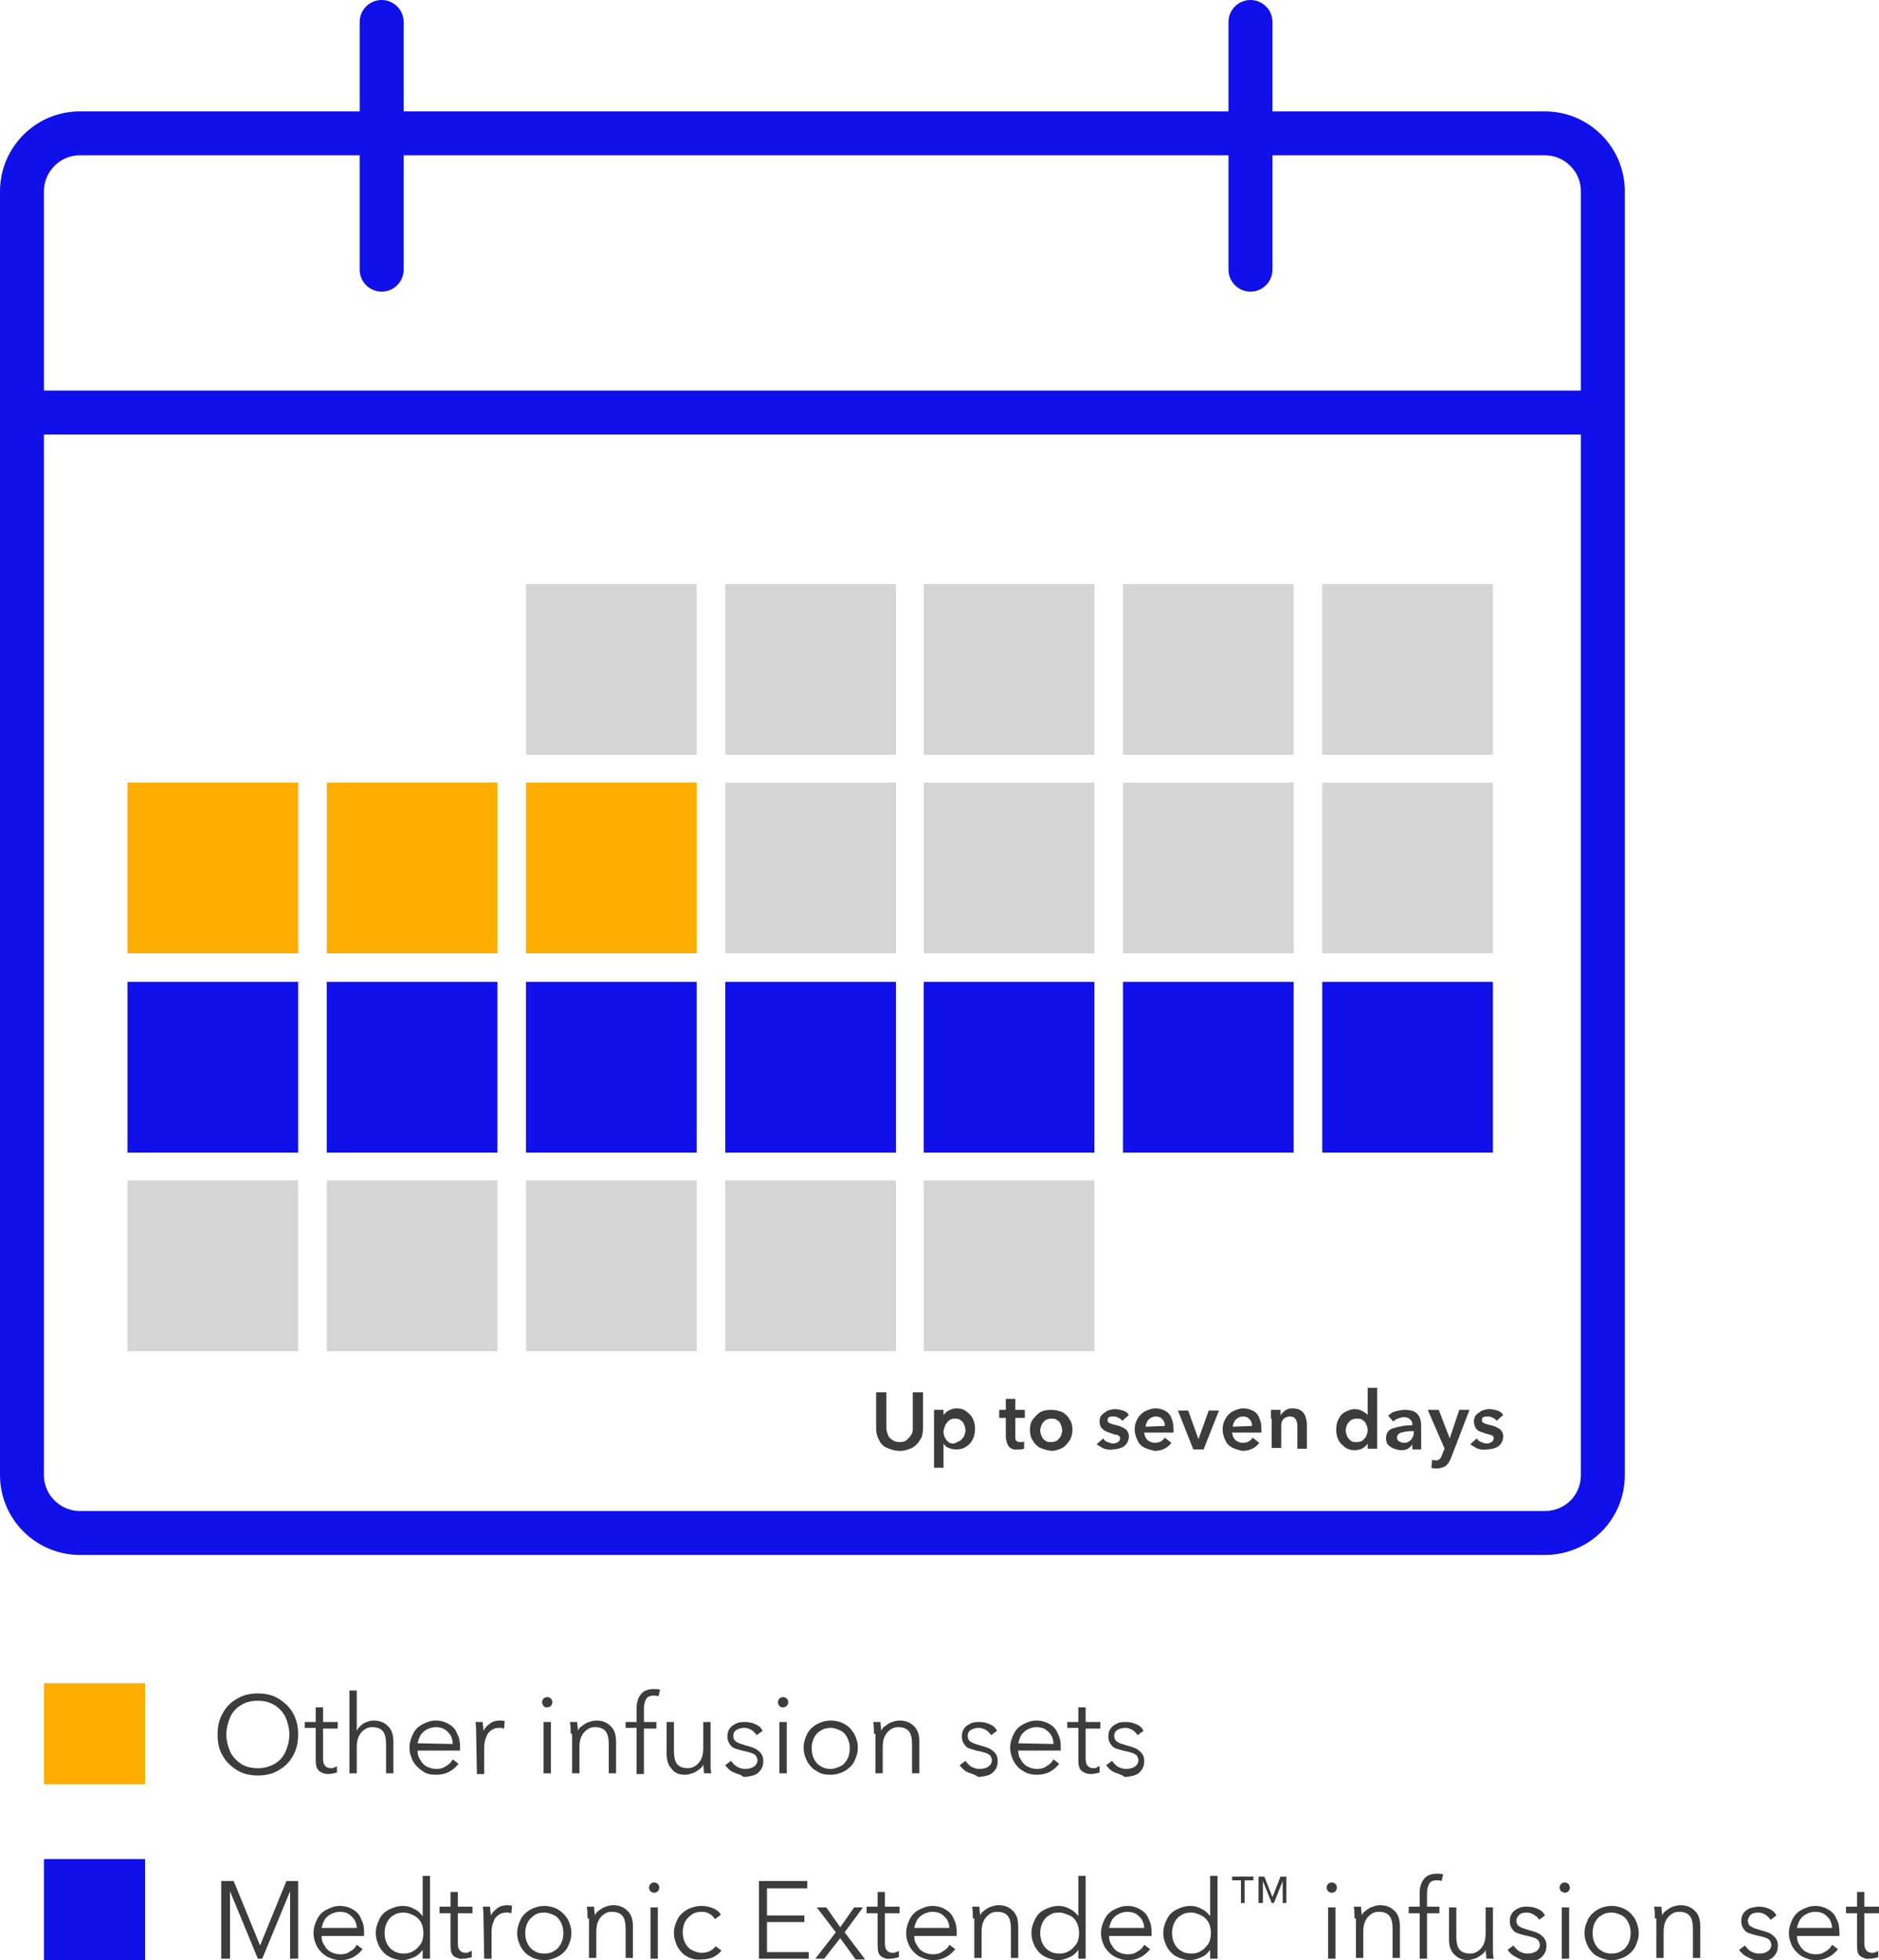 <svg enable-background="new 0 0 256.5 267.5" viewBox="0 0 256.5 267.5" xmlns="http://www.w3.org/2000/svg"><path d="m71.8 79.7h23.3v23.3h-23.3z" fill="#d5d5d5"/><path d="m99 79.7h23.3v23.3h-23.3z" fill="#d5d5d5"/><path d="m126.1 79.7h23.3v23.3h-23.3z" fill="#d5d5d5"/><path d="m153.3 79.7h23.3v23.3h-23.3z" fill="#d5d5d5"/><path d="m180.5 79.7h23.3v23.3h-23.3z" fill="#d5d5d5"/><path d="m17.4 106.8h23.3v23.3h-23.3z" fill="#ffad00"/><path d="m44.6 106.8h23.3v23.3h-23.3z" fill="#ffad00"/><path d="m71.8 106.8h23.3v23.3h-23.3z" fill="#ffad00"/><path d="m99 106.8h23.3v23.3h-23.3z" fill="#d5d5d5"/><path d="m126.1 106.8h23.3v23.3h-23.3z" fill="#d5d5d5"/><path d="m153.3 106.8h23.3v23.3h-23.3z" fill="#d5d5d5"/><path d="m180.5 106.8h23.3v23.3h-23.3z" fill="#d5d5d5"/><g fill="#1010eb"><path d="m17.4 134h23.3v23.3h-23.3z"/><path d="m44.6 134h23.3v23.3h-23.3z"/><path d="m71.8 134h23.3v23.3h-23.3z"/><path d="m99 134h23.3v23.3h-23.3z"/><path d="m126.1 134h23.3v23.3h-23.3z"/><path d="m153.3 134h23.3v23.3h-23.3z"/><path d="m180.5 134h23.3v23.3h-23.3z"/></g><path d="m17.4 161.1h23.3v23.3h-23.3z" fill="#d5d5d5"/><path d="m44.6 161.1h23.3v23.3h-23.3z" fill="#d5d5d5"/><path d="m71.8 161.1h23.3v23.3h-23.3z" fill="#d5d5d5"/><path d="m99 161.1h23.3v23.3h-23.3z" fill="#d5d5d5"/><path d="m126.1 161.1h23.3v23.3h-23.3z" fill="#d5d5d5"/><path d="m210.9 209.2h-200c-4.3 0-7.9-3.5-7.9-7.9v-175.2c0-4.3 3.5-7.9 7.9-7.9h200c4.3 0 7.9 3.5 7.9 7.9v175.2c0 4.4-3.5 7.9-7.9 7.9z" fill="none" stroke="#1010eb" stroke-miterlimit="10" stroke-width="6"/><path d="m52.1 3v33.8" style="fill:none;stroke:#1010eb;stroke-width:6;stroke-linecap:round;stroke-linejoin:round;stroke-miterlimit:10"/><path d="m170.7 3v33.8" style="fill:none;stroke:#1010eb;stroke-width:6;stroke-linecap:round;stroke-linejoin:round;stroke-miterlimit:10"/><path d="m3.6 56.3h214.3" style="fill:none;stroke:#1010eb;stroke-width:6;stroke-linecap:round;stroke-linejoin:round;stroke-miterlimit:10"/><g enable-background="new" fill="#3c3c3c"><path d="m121.1 197.6c-.5-.2-.9-.6-1.1-1.1-.3-.5-.4-1-.4-1.6v-4.9h1.4v4.9c0 .3.1.6.2.9s.3.5.6.7.6.3 1 .3.8-.1 1-.3.4-.4.6-.7.2-.6.2-.9v-4.9h1.4v4.9c0 .6-.1 1.2-.4 1.6-.3.5-.6.8-1.1 1.1-.5.2-1 .4-1.6.4-.8 0-1.3-.2-1.8-.4z"/><path d="m127.5 200.4v-8h1.3v.7c.2-.2.4-.5.7-.6.3-.2.7-.3 1.1-.3.5 0 .9.1 1.3.4s.7.6.9 1 .3.9.3 1.4-.1 1-.3 1.4-.5.8-.9 1c-.4.3-.8.4-1.4.4-.4 0-.7-.1-1-.2s-.6-.4-.7-.6v3.3h-1.3zm3.6-3.8c.2-.2.4-.4.5-.6.1-.3.2-.5.2-.8s-.1-.6-.2-.8c-.1-.3-.3-.5-.5-.6-.2-.2-.5-.2-.8-.2s-.6.1-.8.3-.4.4-.5.7-.2.5-.2.8.1.6.2.8.3.5.5.6c.2.2.5.2.8.2.3-.2.6-.3.8-.4z"/><path d="m137.7 197.4c-.2-.3-.4-.8-.4-1.4v-2.5h-.9v-1.1h.9v-1.5h1.3v1.5h1.3v1.1h-1.3v2.5c0 .3 0 .5.1.6s.3.2.5.2h.3s.2 0 .3-.1v1c-.1 0-.3.1-.4.1-.2 0-.3 0-.5 0-.5.1-.9-.1-1.2-.4z"/><path d="m142 197.6c-.4-.2-.8-.6-1-1-.3-.4-.4-.9-.4-1.5s.1-1 .4-1.4.6-.7 1-1c.4-.2.9-.3 1.5-.3.5 0 1 .1 1.5.3.4.2.8.6 1 1 .3.4.4.9.4 1.4s-.1 1-.4 1.5c-.3.4-.6.8-1 1s-.9.4-1.5.4c-.6-.1-1-.2-1.5-.4zm2.3-1c.2-.2.4-.4.5-.6.1-.3.2-.5.2-.8s-.1-.6-.2-.8c-.1-.3-.3-.5-.5-.6-.2-.2-.5-.2-.8-.2s-.6.1-.8.2c-.2.2-.4.4-.5.6-.1.3-.2.5-.2.8s.1.6.2.8c.1.3.3.5.5.6.2.2.5.2.8.2s.6-.1.8-.2z"/><path d="m150.7 197.7c-.4-.2-.7-.4-1-.6l.9-.8c.1.2.3.4.6.5s.5.2.8.2c.2 0 .4-.1.6-.2s.3-.3.3-.5c0-.1 0-.3-.1-.3s-.2-.2-.4-.2-.4-.1-.7-.2-.6-.2-.8-.3-.4-.3-.6-.5c-.1-.2-.2-.5-.2-.8 0-.4.1-.7.3-.9s.5-.4.8-.6c.3-.1.7-.2 1-.2.4 0 .8.1 1.1.2.4.1.6.3.8.6l-.9.8c-.1-.2-.3-.3-.5-.4s-.4-.2-.7-.2c-.2 0-.4 0-.6.1s-.2.2-.2.4c0 .1 0 .2.1.3s.2.1.4.2.4.1.7.2c.5.1.9.3 1.2.5s.5.6.5 1-.1.7-.3 1-.5.5-.8.6-.7.2-1.1.2c-.4.1-.8 0-1.2-.1z"/><path d="m156.3 197.6c-.4-.2-.8-.5-1-1-.2-.4-.4-.9-.4-1.5s.1-1 .4-1.5c.2-.4.6-.8 1-1s.9-.4 1.4-.4.9.1 1.3.3.7.5.9 1c.2.4.3 1 .3 1.6v.4h-4c0 .2.1.5.2.7s.3.4.5.5.5.2.7.2c.6 0 1.1-.2 1.4-.7l.9.7c-.5.7-1.3 1.1-2.3 1.1-.4-.1-.8-.2-1.3-.4zm2.7-3c0-.2 0-.4-.1-.6s-.2-.3-.4-.5c-.2-.1-.4-.2-.7-.2s-.5.1-.7.2-.4.3-.5.5-.2.4-.2.7z"/><path d="m164.3 197.8h-1.4l-2.1-5.3h1.4l1.4 3.9 1.4-3.9h1.4z"/><path d="m168.3 197.6c-.4-.2-.8-.5-1-1-.2-.4-.4-.9-.4-1.5s.1-1 .4-1.5c.2-.4.6-.8 1-1s.9-.4 1.4-.4.9.1 1.3.3.7.5.9 1c.2.4.3 1 .3 1.6v.4h-4c0 .2.1.5.2.7s.3.4.5.5.5.2.7.2c.6 0 1.1-.2 1.4-.7l.9.7c-.5.7-1.3 1.1-2.3 1.1-.4-.1-.9-.2-1.3-.4zm2.6-3c0-.2 0-.4-.1-.6s-.2-.3-.4-.5c-.2-.1-.4-.2-.7-.2s-.5.1-.7.2-.4.3-.5.5-.2.4-.2.7z"/><path d="m173.5 193.6v-1.2h1.3v.8c.1-.2.2-.4.4-.5.2-.2.3-.3.6-.4.2-.1.5-.1.7-.1.4 0 .8.1 1.1.3s.5.5.6.8.2.7.2 1.1v3.3h-1.3v-3c0-.9-.3-1.4-1-1.4-.3 0-.5.1-.7.2s-.3.3-.4.5-.1.5-.1.7v2.9h-1.3v-4z"/><path d="m183.6 197.5c-.4-.3-.7-.6-.9-1s-.3-.9-.3-1.4.1-1 .3-1.4.5-.8.9-1 .8-.4 1.3-.4c.7 0 1.3.3 1.8.8v-3.7h1.3v8.3h-1.3v-.7c-.2.3-.4.5-.8.7s-.7.2-1.1.2-.8-.1-1.2-.4zm2.4-.9c.2-.2.4-.4.5-.6.1-.3.2-.5.2-.8s-.1-.6-.2-.8c-.1-.3-.3-.5-.5-.6-.2-.2-.5-.2-.8-.2s-.6.1-.8.2c-.2.2-.4.4-.5.6s-.2.5-.2.8.1.6.2.8.3.5.5.6c.2.2.5.2.8.2s.6-.1.8-.2z"/><path d="m190.3 197.7c-.3-.1-.6-.3-.8-.5s-.3-.6-.3-.9c0-.7.3-1.2 1-1.4s1.5-.4 2.6-.4v-.1c0-.3-.1-.5-.3-.7s-.5-.3-.9-.3c-.3 0-.5.1-.8.2s-.5.3-.6.4l-.7-.8c.3-.3.6-.5 1-.6s.8-.2 1.2-.2c.9 0 1.5.2 1.8.6.4.4.5 1 .5 1.6v2.3.9h-1.2v-.7c-.1.2-.3.4-.6.6s-.6.2-1 .2c-.3 0-.6-.1-.9-.2zm2.3-1.2c.2-.2.4-.6.4-1v-.2h-.3c-.6 0-1 .1-1.4.2s-.6.4-.6.7c0 .2.1.4.3.5s.4.2.7.2.6-.1.9-.4z"/><path d="m195.4 200.3.1-1.1c.2.1.3.1.5.1s.3 0 .4-.1.2-.1.3-.3c.1-.1.1-.3.2-.5l.3-.7-2.3-5.3h1.5l1.5 3.9 1.3-3.9h1.4l-2.5 6.5c-.1.3-.3.6-.4.8-.2.2-.4.4-.6.5-.3.1-.6.2-.9.2-.4 0-.6 0-.8-.1z"/><path d="m201.7 197.7c-.4-.2-.7-.4-1-.6l.9-.8c.1.2.3.4.6.5s.5.2.8.2c.2 0 .4-.1.6-.2s.3-.3.3-.5c0-.1 0-.3-.1-.3-.1-.1-.2-.2-.4-.2-.2-.1-.4-.1-.7-.2s-.6-.2-.8-.3-.4-.3-.5-.5-.2-.5-.2-.8c0-.4.1-.7.3-.9s.5-.4.8-.6c.3-.1.7-.2 1-.2.4 0 .8.1 1.1.2.4.1.6.3.8.6l-.9.8c-.1-.2-.3-.3-.5-.4s-.4-.2-.7-.2c-.2 0-.4 0-.6.1s-.2.2-.2.4c0 .1 0 .2.1.3s.2.1.4.2.4.1.7.2c.5.1.9.3 1.2.5s.5.6.5 1-.1.7-.3 1-.5.5-.8.6-.7.2-1.1.2c-.5.1-.9 0-1.3-.1z"/></g><g enable-background="new" fill="#3c3c3c"><path d="m32.4 241.6c-.8-.5-1.5-1.1-2-2-.5-.8-.7-1.8-.7-2.9s.2-2 .7-2.9 1.1-1.5 2-2c.8-.5 1.8-.7 2.8-.7s2 .2 2.8.7 1.5 1.1 2 2 .7 1.8.7 2.9-.2 2-.7 2.9-1.1 1.5-2 2c-.8.5-1.8.7-2.8.7s-2-.2-2.8-.7zm5.1-.9c.7-.4 1.2-1 1.5-1.7s.5-1.5.5-2.3-.2-1.6-.5-2.3-.9-1.3-1.5-1.7c-.7-.4-1.4-.6-2.3-.6s-1.7.2-2.3.6c-.7.4-1.2 1-1.5 1.7s-.5 1.5-.5 2.3.2 1.6.5 2.3.9 1.3 1.5 1.7 1.4.6 2.3.6 1.6-.2 2.3-.6z"/><path d="m43.6 241.7c-.4-.3-.5-.8-.5-1.5v-4.4h-1.5v-.8h1.5v-2h1v2h2v.9h-2v4.1c0 .5.1.8.3 1s.4.3.8.3c.1 0 .3 0 .4-.1.2 0 .3-.1.4-.2v.9c-.4.1-.8.2-1.2.2s-.8-.1-1.2-.4z"/><path d="m47.7 242v-11.3h1v5.5c.2-.4.5-.7.9-1 .4-.2.9-.4 1.4-.4.9 0 1.5.3 2 .8s.7 1.2.7 2.1v4.3h-1v-3.9c0-.8-.1-1.4-.4-1.8s-.8-.6-1.5-.6c-.4 0-.7.1-1 .3s-.6.5-.8.9-.3.9-.3 1.5v3.6z"/><path d="m57.7 241.7c-.5-.3-1-.8-1.3-1.3-.3-.6-.5-1.2-.5-1.9s.2-1.3.5-1.9.7-1 1.3-1.3 1.1-.5 1.8-.5 1.3.2 1.8.5.9.7 1.1 1.3c.3.5.4 1.1.4 1.8v.5h-5.8c0 .5.1.9.4 1.3.2.4.5.7.9.9s.8.3 1.3.3.9-.1 1.3-.4c.4-.2.7-.5.9-.9l.8.6c-.8 1-1.8 1.5-3 1.5-.8 0-1.4-.1-1.9-.5zm4.1-3.7c0-.5-.1-.8-.3-1.2-.2-.3-.5-.6-.8-.8s-.8-.3-1.2-.3-.8.1-1.2.3-.7.5-.9.8c-.2.4-.3.7-.4 1.1z"/><path d="m65 236.6c0-.6 0-1.1-.1-1.6h1c0 .5.1.9.1 1.2.2-.4.5-.7.9-1s.9-.4 1.3-.4c.3 0 .5 0 .7.1l-.1 1c-.1 0-.2 0-.3-.1-.1 0-.3 0-.4 0-.4 0-.7.1-1 .3s-.6.5-.7.9c-.2.4-.3.9-.3 1.5v3.6h-1z"/><path d="m74.2 232.8c-.1-.1-.2-.3-.2-.5s.1-.4.2-.5.3-.2.5-.2.4.1.5.2.2.3.2.5-.1.4-.2.5-.3.2-.5.2-.4 0-.5-.2zm1 9.2h-1v-7h1z"/><path d="m77.9 236.6c0-.6 0-1.1-.1-1.6h1c0 .5.1.9.1 1.2.1-.3.3-.5.6-.7s.5-.4.9-.5c.3-.1.6-.2 1-.2.9 0 1.5.3 2 .8s.7 1.2.7 2.1v4.3h-1v-3.9c0-.8-.1-1.4-.4-1.8s-.8-.6-1.5-.6c-.4 0-.7.1-1 .3s-.6.5-.8.9-.3.9-.3 1.5v3.6h-1v-5.4z"/><path d="m86.9 242v-6.2h-1.5v-.8h1.5v-1.9c0-.8.2-1.4.6-1.9s1-.7 1.8-.7c.3 0 .6 0 .8.1l-.2.9c-.2-.1-.5-.1-.7-.1-.5 0-.9.2-1 .5-.2.3-.3.8-.3 1.3v1.8h1.7v.9h-1.7v6.2h-1z"/><path d="m91.7 241.4c-.5-.5-.7-1.2-.7-2.1v-4.3h1v3.9c0 .8.1 1.4.4 1.8s.8.6 1.5.6c.4 0 .7-.1 1-.3s.6-.5.8-.9.3-.9.3-1.5v-3.6h1v5.5c0 .6 0 1.1.1 1.5h-1c0-.5-.1-.9-.1-1.2-.1.3-.3.5-.6.7s-.5.4-.9.5c-.3.1-.6.2-1 .2-.7 0-1.4-.2-1.8-.8z"/><path d="m100.2 241.9c-.5-.2-.9-.6-1.2-1l.8-.6c.2.3.5.6.8.8.4.2.7.3 1.1.3.5 0 .9-.1 1.2-.3s.5-.5.5-.9c0-.2-.1-.4-.2-.6-.2-.2-.4-.3-.7-.4s-.7-.2-1.2-.3c-.4-.1-.7-.2-1-.3s-.5-.3-.7-.6-.3-.6-.3-1c0-.5.1-.8.3-1.1s.5-.5.9-.7.8-.2 1.2-.2c.5 0 1 .1 1.4.3.5.2.8.5 1 .9l-.8.6c-.2-.3-.4-.5-.7-.7s-.7-.3-1-.3c-.4 0-.8.1-1.1.3s-.4.5-.4.8.1.6.4.8.7.3 1.3.5c.8.2 1.4.4 1.8.8.4.3.6.8.6 1.3s-.1.9-.4 1.3c-.2.3-.6.6-1 .7s-.8.2-1.3.2c-.3-.3-.8-.4-1.3-.6z"/><path d="m106.4 232.8c-.1-.1-.2-.3-.2-.5s.1-.4.2-.5.3-.2.5-.2.4.1.5.2.2.3.2.5-.1.4-.2.5-.3.2-.5.2-.3 0-.5-.2zm1 9.2h-1v-7h1z"/><path d="m111.5 241.7c-.6-.3-1-.8-1.3-1.3-.3-.6-.5-1.2-.5-1.9s.2-1.3.5-1.9.8-1 1.3-1.3c.6-.3 1.2-.5 1.9-.5s1.4.2 1.9.5c.6.3 1 .8 1.3 1.3.3.6.5 1.2.5 1.9s-.2 1.3-.5 1.9-.8 1-1.3 1.3c-.6.3-1.2.5-1.9.5s-1.4-.1-1.9-.5zm3.3-.7c.4-.2.7-.6.9-1s.3-.9.3-1.4-.1-1-.3-1.4-.5-.8-.9-1-.9-.4-1.4-.4-1 .1-1.4.4c-.4.2-.7.6-.9 1s-.3.9-.3 1.4.1 1 .3 1.4.5.8.9 1c.4.3.9.4 1.4.4s1-.2 1.4-.4z"/><path d="m119.3 236.6c0-.6 0-1.1-.1-1.6h1c0 .5.1.9.1 1.2.1-.3.3-.5.6-.7s.5-.4.9-.5c.3-.1.6-.2 1-.2.9 0 1.5.3 2 .8s.7 1.2.7 2.1v4.3h-1v-3.9c0-.8-.1-1.4-.4-1.8s-.8-.6-1.5-.6c-.4 0-.7.1-1 .3s-.6.5-.8.9-.3.9-.3 1.5v3.6h-1v-5.4z"/><path d="m132.2 241.9c-.5-.2-.9-.6-1.2-1l.8-.6c.2.3.5.6.8.8.4.2.7.3 1.1.3.5 0 .9-.1 1.2-.3s.5-.5.5-.9c0-.2-.1-.4-.2-.6-.2-.2-.4-.3-.7-.4s-.7-.2-1.2-.3c-.4-.1-.7-.2-1-.3s-.5-.3-.7-.6-.3-.6-.3-1c0-.5.1-.8.3-1.1s.5-.5.9-.7.8-.2 1.2-.2c.5 0 1 .1 1.4.3.5.2.8.5 1 .9l-.8.6c-.2-.3-.4-.5-.7-.7s-.7-.3-1-.3c-.4 0-.8.1-1.1.3s-.4.5-.4.8.1.6.4.8.7.3 1.3.5c.8.2 1.4.4 1.8.8.4.3.6.8.6 1.3s-.1.9-.4 1.3c-.2.3-.6.6-1 .7s-.8.2-1.3.2c-.3-.3-.8-.4-1.3-.6z"/><path d="m139.7 241.7c-.6-.3-1-.8-1.3-1.3-.3-.6-.5-1.2-.5-1.9s.2-1.3.5-1.9.7-1 1.3-1.3 1.1-.5 1.8-.5 1.3.2 1.8.5.9.7 1.1 1.3c.3.5.4 1.1.4 1.8v.5h-5.8c0 .5.1.9.4 1.3.2.4.5.7.9.9s.8.3 1.3.3.9-.1 1.3-.4c.4-.2.7-.5.9-.9l.8.6c-.8 1-1.8 1.5-3 1.5-.7 0-1.3-.1-1.9-.5zm4.1-3.7c0-.5-.1-.8-.3-1.2-.2-.3-.5-.6-.8-.8s-.8-.3-1.2-.3-.8.1-1.2.3-.7.5-.9.8c-.2.4-.3.7-.4 1.1z"/><path d="m147.7 241.7c-.4-.3-.5-.8-.5-1.5v-4.4h-1.5v-.8h1.5v-2h1v2h2v.9h-2v4.1c0 .5.1.8.3 1s.4.3.8.3c.1 0 .3 0 .4-.1s.3-.1.4-.2v.9c-.4.1-.8.2-1.2.2s-.8-.1-1.2-.4z"/><path d="m152.2 241.9c-.5-.2-.9-.6-1.2-1l.8-.6c.2.3.5.6.8.8.4.2.7.3 1.1.3.5 0 .9-.1 1.2-.3s.5-.5.5-.9c0-.2-.1-.4-.2-.6-.2-.2-.4-.3-.7-.4s-.7-.2-1.2-.3c-.4-.1-.7-.2-1-.3s-.5-.3-.7-.6-.3-.6-.3-1c0-.5.1-.8.3-1.1s.5-.5.9-.7.8-.2 1.2-.2c.5 0 1 .1 1.4.3.5.2.8.5 1 .9l-.8.6c-.2-.3-.4-.5-.7-.7s-.7-.3-1-.3c-.4 0-.8.1-1.1.3s-.4.5-.4.8.1.6.4.8.7.3 1.3.5c.8.2 1.4.4 1.8.8.4.3.6.8.6 1.3s-.1.9-.4 1.3c-.2.3-.6.6-1 .7s-.8.2-1.3.2c-.3-.3-.8-.4-1.3-.6z"/></g><path d="m6 229.7h13.8v13.8h-13.8z" fill="#ffad00"/><path d="m6 253.7h13.8v13.8h-13.8z" fill="#1010eb"/><g enable-background="new" fill="#3c3c3c"><path d="m31.3 267.3h-1.1v-10.6h1.7l3.6 8.8 3.6-8.8h1.6v10.6h-1.1v-9.2l-3.8 9.2h-.6l-3.8-9.2v9.2z"/><path d="m44.6 267c-.5-.3-1-.8-1.3-1.3-.3-.6-.5-1.2-.5-1.9s.2-1.3.5-1.9.7-1 1.3-1.3 1.1-.5 1.8-.5 1.3.2 1.8.5.9.7 1.1 1.3c.3.5.4 1.1.4 1.8v.5h-5.8c0 .5.1.9.4 1.3.2.4.5.7.9.9s.8.3 1.3.3.9-.1 1.3-.4c.4-.2.7-.5.9-.9l.8.6c-.8 1-1.8 1.5-3 1.5-.7 0-1.3-.2-1.9-.5zm4.1-3.8c0-.5-.1-.8-.3-1.2-.2-.3-.5-.6-.8-.8s-.8-.3-1.2-.3-.8.1-1.2.3-.7.5-.9.8c-.2.4-.3.7-.4 1.1h4.8z"/><path d="m53.1 267c-.6-.3-1-.8-1.3-1.3-.3-.6-.5-1.2-.5-1.9s.2-1.3.5-1.9.7-1 1.3-1.3 1.2-.5 1.9-.5c.5 0 1 .1 1.5.4.5.2.9.6 1.2 1v-5.5h1v11.3h-1v-1.2c-.3.4-.7.8-1.2 1s-1 .4-1.5.4c-.7 0-1.4-.2-1.9-.5zm3.4-.8c.4-.2.7-.6 1-1 .2-.4.3-.9.3-1.4s-.1-1-.3-1.4-.6-.8-1-1-.9-.4-1.4-.4-1 .1-1.4.4c-.4.2-.7.6-.9 1s-.3.9-.3 1.4.1 1 .3 1.4.5.8.9 1c.4.3.9.4 1.4.4s1-.1 1.4-.4z"/><path d="m62 267c-.4-.3-.5-.8-.5-1.5v-4.4h-1.5v-.9h1.5v-2h1v2h2v.9h-2v4.1c0 .5.1.8.3 1s.4.3.8.3c.1 0 .3 0 .4-.1s.3-.1.4-.2v.9c-.4.1-.8.2-1.2.2-.4.1-.8-.1-1.2-.3z"/><path d="m66 261.8c0-.6 0-1.1-.1-1.6h1c0 .5.1.9.1 1.2.2-.4.5-.7.9-1s.9-.4 1.3-.4c.3 0 .5 0 .7.1l-.1 1c-.1 0-.2 0-.3-.1-.1 0-.3 0-.4 0-.4 0-.7.1-1 .3s-.6.5-.7.9c-.2.4-.3.9-.3 1.5v3.6h-1z"/><path d="m72.4 267c-.6-.3-1-.8-1.3-1.3-.3-.6-.5-1.2-.5-1.9s.2-1.3.5-1.9.8-1 1.3-1.3c.6-.3 1.2-.5 1.9-.5s1.4.2 1.9.5 1 .8 1.3 1.3c.3.6.5 1.2.5 1.9s-.2 1.3-.5 1.9-.8 1-1.3 1.3c-.6.3-1.2.5-1.9.5s-1.4-.2-1.9-.5zm3.3-.8c.4-.2.7-.6.9-1s.3-.9.3-1.4-.1-1-.3-1.4-.5-.8-.9-1-.9-.4-1.4-.4-1 .1-1.4.4-.7.6-.9 1-.3.9-.3 1.4.1 1 .3 1.4.5.8.9 1c.4.3.9.4 1.4.4s1-.1 1.4-.4z"/><path d="m80.2 261.8c0-.6 0-1.1-.1-1.6h1c0 .5.1.9.1 1.2.1-.3.3-.5.6-.7s.5-.4.9-.5c.3-.1.6-.2 1-.2.9 0 1.5.3 2 .8s.7 1.2.7 2.1v4.3h-1v-3.9c0-.8-.1-1.4-.4-1.8s-.8-.6-1.5-.6c-.4 0-.7.1-1 .3s-.6.5-.8.9-.3.9-.3 1.5v3.6h-1v-5.4z"/><path d="m88.8 258.1c-.1-.1-.2-.3-.2-.5s.1-.4.2-.5.3-.2.5-.2.4.1.5.2.2.3.2.5-.1.4-.2.5-.3.2-.5.2-.3-.1-.5-.2zm1 9.2h-1v-7h1z"/><path d="m93.8 267c-.6-.3-1-.8-1.3-1.3-.3-.6-.5-1.2-.5-1.9s.2-1.3.5-1.9.8-1 1.3-1.3c.6-.3 1.2-.5 2-.5.5 0 1 .1 1.5.3s.9.5 1.1.9l-.8.6c-.2-.3-.4-.5-.7-.7s-.7-.3-1.1-.3c-.5 0-1 .1-1.4.4s-.7.6-.9 1-.3.9-.3 1.4.1 1 .3 1.4.5.8.9 1 .9.4 1.4.4c.8 0 1.4-.3 1.9-.9l.8.6c-.7.8-1.5 1.2-2.7 1.2-.8.1-1.5-.1-2-.4z"/><path d="m110.4 267.3h-6.8v-10.6h6.6v1h-5.5v3.7h5.1v.9h-5.1v4.1h5.7z"/><path d="m112.5 267.3h-1.2l2.8-3.6-2.6-3.4h1.3l1.9 2.7 1.9-2.7h1.2l-2.5 3.4 2.8 3.7h-1.3l-2.1-2.9z"/><path d="m120.3 267c-.4-.3-.5-.8-.5-1.5v-4.4h-1.5v-.9h1.5v-2h1v2h2v.9h-2v4.1c0 .5.1.8.3 1s.4.3.8.3c.1 0 .3 0 .4-.1.2 0 .3-.1.4-.2v.9c-.4.1-.8.2-1.2.2-.4.1-.9-.1-1.2-.3z"/><path d="m125.5 267c-.5-.3-1-.8-1.3-1.3-.3-.6-.5-1.2-.5-1.9s.2-1.3.5-1.9.7-1 1.3-1.3 1.1-.5 1.8-.5 1.3.2 1.8.5.9.7 1.1 1.3c.3.5.4 1.1.4 1.8v.5h-5.8c0 .5.1.9.4 1.3.2.4.5.7.9.9s.8.3 1.3.3.9-.1 1.3-.4c.4-.2.7-.5.9-.9l.8.6c-.8 1-1.8 1.5-3 1.5-.7 0-1.3-.2-1.9-.5zm4.1-3.8c0-.5-.1-.8-.3-1.2-.2-.3-.5-.6-.8-.8s-.8-.3-1.2-.3-.8.1-1.2.3-.7.5-.9.8c-.2.4-.3.7-.4 1.1h4.8z"/><path d="m132.8 261.8c0-.6 0-1.1-.1-1.6h1c0 .5.1.9.1 1.2.1-.3.3-.5.6-.7s.5-.4.9-.5c.3-.1.6-.2 1-.2.9 0 1.5.3 2 .8s.7 1.2.7 2.1v4.3h-1v-3.9c0-.8-.1-1.4-.4-1.8s-.8-.6-1.5-.6c-.4 0-.7.1-1 .3s-.6.5-.8.9-.3.9-.3 1.5v3.6h-1v-5.4z"/><path d="m142.6 267c-.6-.3-1-.8-1.3-1.3-.3-.6-.5-1.2-.5-1.9s.2-1.3.5-1.9.7-1 1.3-1.3 1.2-.5 1.9-.5c.5 0 1 .1 1.5.4.5.2.9.6 1.2 1v-5.5h1v11.3h-1v-1.2c-.3.4-.7.8-1.2 1s-1 .4-1.5.4c-.7 0-1.3-.2-1.9-.5zm3.4-.8c.4-.2.7-.6 1-1 .2-.4.3-.9.3-1.4s-.1-1-.3-1.4-.5-.8-1-1-.9-.4-1.4-.4c-.6 0-1 .1-1.4.4-.4.2-.7.6-.9 1s-.3.9-.3 1.4.1 1 .3 1.4.5.8.9 1c.4.3.9.4 1.4.4s1-.1 1.4-.4z"/><path d="m152.1 267c-.5-.3-1-.8-1.3-1.3-.3-.6-.5-1.2-.5-1.9s.2-1.3.5-1.9.7-1 1.3-1.3 1.1-.5 1.8-.5 1.3.2 1.8.5.9.7 1.1 1.3c.3.5.4 1.1.4 1.8v.5h-5.8c0 .5.1.9.4 1.3.2.4.5.7.9.9s.8.3 1.3.3.9-.1 1.3-.4c.4-.2.7-.5.9-.9l.8.6c-.8 1-1.8 1.5-3 1.5-.7 0-1.3-.2-1.9-.5zm4.1-3.8c0-.5-.1-.8-.3-1.2-.2-.3-.5-.6-.8-.8s-.8-.3-1.2-.3-.8.1-1.2.3-.7.5-.9.8c-.2.4-.3.7-.4 1.1h4.8z"/><path d="m160.6 267c-.6-.3-1-.8-1.3-1.3-.3-.6-.5-1.2-.5-1.9s.2-1.3.5-1.9.7-1 1.3-1.3 1.2-.5 1.9-.5c.5 0 1 .1 1.5.4.5.2.9.6 1.2 1v-5.5h1v11.3h-1v-1.2c-.3.4-.7.8-1.2 1s-1 .4-1.5.4c-.7 0-1.3-.2-1.9-.5zm3.4-.8c.4-.2.7-.6 1-1 .2-.4.3-.9.3-1.4s-.1-1-.3-1.4-.6-.8-1-1-.9-.4-1.4-.4-1 .1-1.4.4c-.4.2-.7.6-.9 1s-.3.9-.3 1.4.1 1 .3 1.4.5.8.9 1c.4.3.9.4 1.4.4s1-.1 1.4-.4z"/><path d="m169.9 259.7h-.5v-3.1h-1.2v-.5h2.9v.5h-1.2zm2.4 0h-.5v-3.6h.8l1.1 2.8 1.1-2.8h.8v3.6h-.5v-3l-1.2 3h-.3l-1.2-3v3z"/><path d="m181.3 258.1c-.1-.1-.2-.3-.2-.5s.1-.4.2-.5.3-.2.5-.2.4.1.5.2.2.3.2.5-.1.4-.2.5-.3.2-.5.2-.4-.1-.5-.2zm1 9.2h-1v-7h1z"/><path d="m184.9 261.8c0-.6 0-1.1-.1-1.6h1c0 .5.1.9.1 1.2.1-.3.3-.5.6-.7s.5-.4.9-.5c.3-.1.6-.2 1-.2.9 0 1.5.3 2 .8s.7 1.2.7 2.1v4.3h-1v-3.9c0-.8-.1-1.4-.4-1.8s-.8-.6-1.5-.6c-.4 0-.7.1-1 .3s-.6.5-.8.9-.3.9-.3 1.5v3.6h-1v-5.4z"/><path d="m193.8 267.3v-6.2h-1.5v-.9h1.5v-1.9c0-.8.2-1.4.6-1.9s1-.7 1.8-.7c.3 0 .6 0 .8.1l-.2.9c-.2-.1-.5-.1-.7-.1-.5 0-.9.2-1 .5-.2.3-.3.8-.3 1.3v1.8h1.7v.9h-1.7v6.2z"/><path d="m198.5 266.7c-.5-.5-.7-1.2-.7-2.1v-4.3h1v3.9c0 .8.1 1.4.4 1.8s.8.6 1.5.6c.4 0 .7-.1 1-.3s.6-.5.8-.9.3-.9.3-1.5v-3.6h1v5.5c0 .6 0 1.1.1 1.5h-1c0-.5-.1-.9-.1-1.2-.1.3-.3.5-.6.7s-.5.4-.9.5-.6.2-1 .2c-.7 0-1.3-.3-1.8-.8z"/><path d="m207 267.1c-.5-.2-.9-.6-1.2-1l.8-.6c.2.3.5.6.8.8.4.2.7.3 1.1.3.5 0 .9-.1 1.2-.3s.5-.5.5-.9c0-.2-.1-.4-.2-.6-.2-.2-.4-.3-.7-.4s-.7-.2-1.2-.3c-.4-.1-.7-.2-1-.3s-.5-.3-.7-.6-.3-.6-.3-1c0-.5.1-.8.3-1.1s.5-.5.9-.7.8-.2 1.2-.2c.5 0 1 .1 1.4.3.5.2.8.5 1 .9l-.8.6c-.1-.3-.4-.5-.7-.7s-.7-.3-1-.3c-.4 0-.8.1-1 .3s-.4.5-.4.8.1.6.4.8.7.3 1.3.5c.8.2 1.4.4 1.8.8.4.3.6.8.6 1.3s-.1.9-.4 1.3-.6.6-1 .7-.8.2-1.3.2c-.4-.2-1-.3-1.4-.6z"/><path d="m213.1 258.1c-.1-.1-.2-.3-.2-.5s.1-.4.2-.5.3-.2.5-.2.4.1.5.2.2.3.2.5-.1.4-.2.5-.3.2-.5.2c-.1 0-.3-.1-.5-.2zm1.1 9.2h-1v-7h1z"/><path d="m218.1 267c-.6-.3-1-.8-1.3-1.3-.3-.6-.5-1.2-.5-1.9s.2-1.3.5-1.9.8-1 1.3-1.3 1.2-.5 1.9-.5 1.4.2 1.9.5c.6.3 1 .8 1.3 1.3.3.6.5 1.2.5 1.9s-.2 1.3-.5 1.9-.8 1-1.3 1.3c-.6.3-1.2.5-1.9.5s-1.3-.2-1.9-.5zm3.3-.8c.4-.2.7-.6.9-1s.3-.9.3-1.4-.1-1-.3-1.4-.5-.8-.9-1-.9-.4-1.4-.4-1 .1-1.4.4c-.4.2-.7.6-.9 1s-.3.9-.3 1.4.1 1 .3 1.4.5.8.9 1c.4.3.9.4 1.4.4s1-.1 1.4-.4z"/><path d="m225.9 261.8c0-.6 0-1.1-.1-1.6h1c0 .5.1.9.1 1.2.1-.3.3-.5.6-.7s.5-.4.9-.5c.3-.1.6-.2 1-.2.9 0 1.5.3 2 .8s.7 1.2.7 2.1v4.3h-1v-3.9c0-.8-.1-1.4-.4-1.8s-.8-.6-1.5-.6c-.4 0-.7.1-1 .3s-.6.5-.8.9-.3.9-.3 1.5v3.6h-1v-5.4z"/><path d="m238.6 267.1c-.5-.2-.9-.6-1.2-1l.8-.6c.2.3.5.6.8.8.4.2.7.3 1.1.3.5 0 .9-.1 1.2-.3s.5-.5.5-.9c0-.2-.1-.4-.2-.6-.2-.2-.4-.3-.7-.4s-.7-.2-1.2-.3c-.4-.1-.7-.2-1-.3s-.5-.3-.7-.6-.3-.6-.3-1c0-.5.1-.8.3-1.1s.5-.5.9-.7c.4-.1.8-.2 1.2-.2.5 0 1 .1 1.4.3.5.2.8.5 1 .9l-.8.6c-.2-.3-.4-.5-.7-.7s-.7-.3-1-.3c-.4 0-.8.1-1 .3s-.4.5-.4.8.1.6.4.8.7.3 1.3.5c.8.2 1.4.4 1.8.8.4.3.6.8.6 1.3s-.1.9-.4 1.3-.6.6-1 .7-.8.2-1.3.2c-.4-.2-.9-.3-1.4-.6z"/><path d="m246 267c-.5-.3-1-.8-1.3-1.3-.3-.6-.5-1.2-.5-1.9s.2-1.3.5-1.9.7-1 1.3-1.3 1.1-.5 1.8-.5 1.3.2 1.8.5.9.7 1.1 1.3c.3.5.4 1.1.4 1.8v.5h-5.8c0 .5.1.9.4 1.3.2.4.5.7.9.9s.8.3 1.3.3.9-.1 1.3-.4c.4-.2.7-.5.9-.9l.8.6c-.8 1-1.8 1.5-3 1.5-.7 0-1.3-.2-1.9-.5zm4.1-3.8c0-.5-.1-.8-.3-1.2-.2-.3-.5-.6-.8-.8s-.8-.3-1.2-.3-.8.1-1.2.3-.7.5-.9.8c-.2.4-.3.7-.4 1.1h4.8z"/><path d="m254 267c-.4-.3-.5-.8-.5-1.5v-4.4h-1.5v-.9h1.5v-2h1v2h2v.9h-2v4.1c0 .5.1.8.3 1s.4.3.8.3c.1 0 .3 0 .4-.1.2 0 .3-.1.4-.2v.9c-.4.1-.8.2-1.2.2-.4.1-.8-.1-1.2-.3z"/></g></svg>